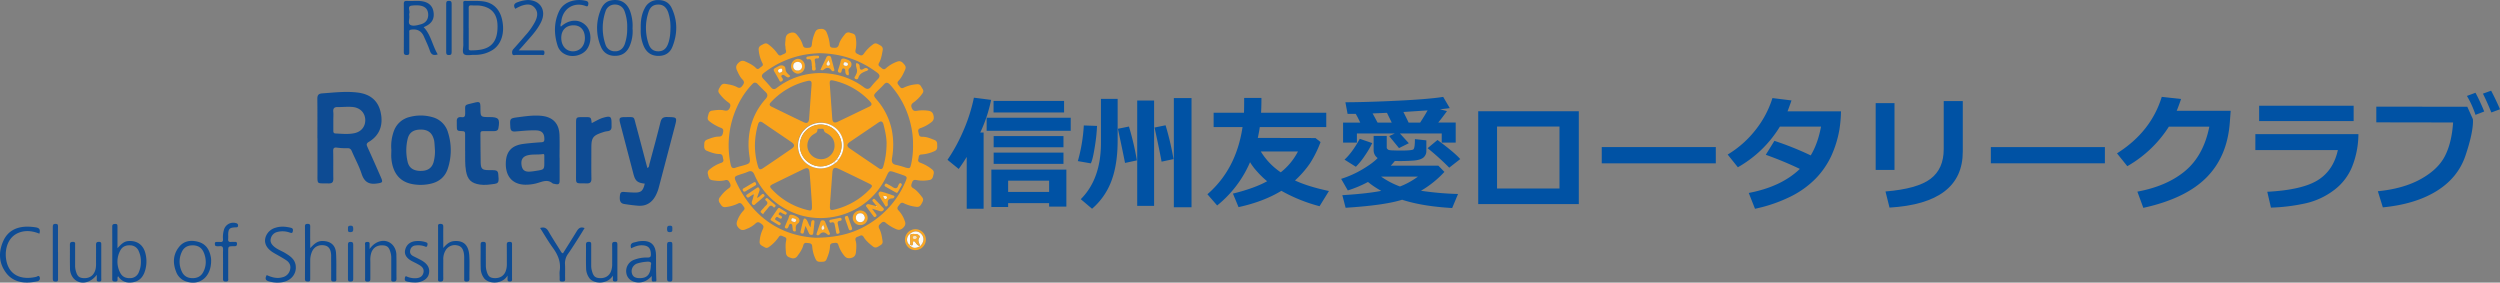 <svg id="レイヤー_1" data-name="レイヤー 1" xmlns="http://www.w3.org/2000/svg" xmlns:xlink="http://www.w3.org/1999/xlink" viewBox="0 0 2005.52 226.73"><rect x="0" y="0" width="2005.52" height="226.73" fill="#808080" stroke="none"/><defs><style>.cls-1{fill:none;}.cls-2{fill:#0052a4;}.cls-3{clip-path:url(#clip-path);}.cls-4{clip-path:url(#clip-path-3);}.cls-5{fill:#f9a31c;}.cls-6{fill:#0d4b93;}.cls-7{fill:#0d4b94;}.cls-8{fill:#0e4b94;}.cls-9{fill:#0e4c94;}.cls-10{fill:#0f4c94;}.cls-11{fill:#0f4d95;}.cls-12{fill:#124e96;}.cls-13{fill:#124f96;}.cls-14{fill:#f9a623;}.cls-15{fill:#165298;}.cls-16{fill:#fefcf9;}.cls-17{fill:#fef8ef;}.cls-18{fill:#fefaf4;}.cls-19{fill:#fefbf5;}.cls-20{fill:#f9a521;}.cls-21{fill:#f9a520;}.cls-22{fill:#f9a828;}.cls-23{fill:#f9a724;}.cls-24{fill:#f9a726;}.cls-25{fill:#f9a725;}.cls-26{fill:#fbca7e;}.cls-27{fill:#f9a622;}.cls-28{fill:#f9a624;}.cls-29{fill:#f9a41c;}.cls-30{fill:#f9aa2d;}.cls-31{fill:#fcd18f;}.cls-32{fill:#fdefd8;}.cls-33{fill:#fefcf8;}.cls-34{fill:#fdecd2;}.cls-35{fill:#fdefd9;}.cls-36{fill:#fef8f0;}.cls-37{fill:#fef8ee;}.cls-38{fill:#fce2b8;}</style><clipPath id="clip-path" transform="translate(-1.06 -24.69)"><rect class="cls-1" x="-2520" y="-1485.31" width="5785.46" height="3254.32"/></clipPath><clipPath id="clip-path-3" transform="translate(-1.06 -24.69)"><rect class="cls-1" x="1.06" y="24.69" width="751.85" height="226.73"/></clipPath></defs><path class="cls-2" d="M790.12,192.12H776.57V150.56c-1.69,2.84-3.84,6.06-6.42,9.67l-9-7.32A134.66,134.66,0,0,0,773,131.57a134.88,134.88,0,0,0,9.34-28.52l13.79,1.76A114.07,114.07,0,0,1,787.43,131h2.69v61.09ZM860,129.62H792.56v-10.5H860Zm-17.33,58H809.79v3.13H796.34v-30h60.17v29.69H842.66Zm12-72.7H798.09v-9.28h56.57Zm-.49,27.93h-56v-9h56Zm0,13.28h-56v-9h56Zm-44.38,22.51h32.87v-9H809.79Z" transform="translate(-1.06 -24.69)"/><path class="cls-2" d="M881.11,125.71a138.38,138.38,0,0,1-1.82,16.89q-1.62,10.26-3.16,13.14l-10.41-1.81a131.5,131.5,0,0,0,4.78-28.61Zm16.53,11.82q0,18.75-4.88,32a54.55,54.55,0,0,1-15.64,22.61l-9.06-7.67q16.19-16.11,16.19-45.22V104h13.39Zm15.44,15.82-9.51,2.05q-2-10.26-5.73-27.4l8.87-1.8A224,224,0,0,1,913.08,153.35Zm13.8,36.47H913.33V105.35h13.55Zm15.59-37.5-9.57,2.05Q931,144.13,927.23,127l8.86-1.81A226.87,226.87,0,0,1,942.47,152.32Zm14.44,38.62H942.72V103.35h14.19Z" transform="translate(-1.06 -24.69)"/><path class="cls-2" d="M1013,103.25q0,6.3-.3,11.86H1065v11.53h-53.34q-.54,4-1.59,8.69l46.27.1,4.08,3.22a88.51,88.51,0,0,1-8.36,16.89,78,78,0,0,1-12.16,13.92q10.56,4.93,27.25,8.45l-7.52,12.2A128,128,0,0,1,1029,177.76q-14.29,8.69-34.37,13.09L990.13,180q17.28-4.26,27.44-9.92a66.73,66.73,0,0,1-8-7.74,46,46,0,0,1-5.71-7.54,90.3,90.3,0,0,1-26.39,34.72l-7.82-9q23.12-20,28.19-53.9H974.64V115.11H999q.15-3.66.14-11.86Zm15.49,59.67a50.78,50.78,0,0,0,13.79-16.7h-29.78A54.12,54.12,0,0,0,1028.48,162.92Z" transform="translate(-1.06 -24.69)"/><path class="cls-2" d="M1120,153.82a48.68,48.68,0,0,1-3.24,3.76h38.15l4.88,5a81,81,0,0,1-18.82,15.14,247.34,247.34,0,0,0,29.73,2.59L1166,191.57q-24-1.38-40.15-6.65-14.14,4.46-45.32,6.45l-2.64-10.11q19.88-1.22,31.23-3.46a70.41,70.41,0,0,1-10.66-7.13,92.46,92.46,0,0,1-16.18,6.78l-5.33-9.27a82,82,0,0,0,17.15-7.69q8.19-4.86,12.13-9A7.69,7.69,0,0,1,1103,145V133.75h10.51v9.33a1.63,1.63,0,0,0,.5,1.12,3.39,3.39,0,0,0,1,.76,14.69,14.69,0,0,0,3.41.37q3,.13,6.3.14,8.86,0,10.13-.93c.85-.61,1.27-3.37,1.27-8.25l9.17,1v8.3a6.73,6.73,0,0,1-2.39,5.52q-2.4,1.95-7.72,2.37t-11.56.41C1122.47,153.87,1121.26,153.85,1120,153.82Zm-27.74-30.76c-1.23-2.64-2.43-5-3.59-7-1.46,0-2.74,0-3.84,0s-2,0-2.73,0l-1.75-9.33q18.53-.09,43.08-1.32t35.36-3l5.28,9c-1.62.26-4.25.57-7.87.93l5.63,1.46q-3.58,5-7,9.18h14v16.11h-11.21v-7.32H1124.1l7.12,7.81-7.87,3.91-7.87-9.62,4.49-2.1h-30.39v7.32h-11.1V123.06Zm9.61,16.41a72.53,72.53,0,0,1-6,10.2,56.33,56.33,0,0,1-7.12,8.79l-9.11-5.71q6.17-5.62,12.25-16.7Zm.3-23.78q1.44,2.58,4,7.37h11.36l-3.84-7.86Zm22,58.59a60.59,60.59,0,0,0,14.35-7.91H1109A65.31,65.31,0,0,0,1124.1,174.28Zm7-51.22h9.12q3.22-4.89,6-9.81l-19.42,1.27Q1129.47,119.59,1131.07,123.06Zm41.34,29.2-8.86,6.93a209.7,209.7,0,0,0-17.34-15.62l7.92-6.59Q1168.13,147.23,1172.41,152.26Z" transform="translate(-1.06 -24.69)"/><path class="cls-2" d="M1267.59,188.41H1186.9V113.94h80.69Zm-15.49-12.5V126.2H1202v49.71Z" transform="translate(-1.06 -24.69)"/><path class="cls-2" d="M1377.5,155.69H1286v-13h91.49Z" transform="translate(-1.06 -24.69)"/><path class="cls-2" d="M1477.91,114a102,102,0,0,1-1.3,14.89,86.43,86.43,0,0,1-6.62,21.19,66,66,0,0,1-12.53,18,74.39,74.39,0,0,1-20.24,14.43,120.34,120.34,0,0,1-28.29,9.66l-5-12.69q26.15-5,41-19.29a284.43,284.43,0,0,0-27.35-11.33l6.93-11.18a249.33,249.33,0,0,1,29.13,11.67q5.68-9.33,8.27-23.09H1428.9a93,93,0,0,1-33.72,32.61l-8.17-10.2a81.81,81.81,0,0,0,22.69-20.17,78.75,78.75,0,0,0,13.23-25.14l15.28,1.9q-2.09,6.06-3.18,8.74Z" transform="translate(-1.06 -24.69)"/><path class="cls-2" d="M1520.84,161h-15.09V107.4h15.09Zm54.78-14.69q0,41.4-58.77,44.92l-3.24-12.94q25.5-2.1,36.11-10.11t10.61-23.78V105.74h15.29v40.58Z" transform="translate(-1.06 -24.69)"/><path class="cls-2" d="M1689.62,155.69h-91.49v-13h91.49Z" transform="translate(-1.06 -24.69)"/><path class="cls-2" d="M1790.53,113.6l-.7,9.33q-2,27.39-18.83,44.26t-50.55,24.24l-4.78-13q24-4.46,38.57-16.8t19.15-35.3h-32.47A95.36,95.36,0,0,1,1707.6,158l-8.27-10.3q27.24-17.14,35.91-45.31l15.49,1.71q-1.89,5.57-3.49,9.47Z" transform="translate(-1.06 -24.69)"/><path class="cls-2" d="M1893,132.3a71.82,71.82,0,0,1-4.71,25.25,44.33,44.33,0,0,1-14.86,19.65,59.22,59.22,0,0,1-23.39,10.72,148,148,0,0,1-27.21,3.32l-2.94-12.7q27.78-1.47,40.39-9.23t16.24-24.22h-66.19V132.3Zm-3.83-10.5h-75.81V109.5h75.81Z" transform="translate(-1.06 -24.69)"/><path class="cls-2" d="M1984.86,120.34c0,.49.05.94.05,1.37q0,9.86-6,27.71t-23.09,28.46q-17.13,10.62-43.23,13.16l-4-12.94q20.27-2,34.12-9.59t19.49-18.26q5.65-10.73,6.75-27.32l-61.6-.1v-12.6l73,.1Zm9.06-6.2-7,2.68a77.23,77.23,0,0,0-6.87-15.18l6.87-2.54A155.05,155.05,0,0,1,1993.92,114.14Zm12.65-1.81-6.92,2.59q-3.93-9.57-6.77-15.09l6.57-2.39Q2003.25,104.61,2006.57,112.33Z" transform="translate(-1.06 -24.69)"/><g class="cls-3"><g class="cls-3"><g class="cls-4"><g class="cls-4"><path class="cls-5" d="M631.21,62.2c-.61-1.77-.06-3.79,0-5.82.16-2.75,1-4.52,4.1-5.37s4.47.68,5.92,2.65A20.49,20.49,0,0,1,645,60.6c.71,2.86,2.52,2.51,4.64,2.43,2.33-.09,2.61-1.34,2.76-3.26a30.36,30.36,0,0,1,2.46-9c.93-2.31,2.45-2.86,4.75-2.89a4.33,4.33,0,0,1,4.67,3,32.72,32.72,0,0,1,2.34,8.65c.19,1.72,0,3.3,2.56,3.44,2.31.13,4.08.31,4.87-2.64.84-3.14,2.86-5.77,4.94-8.31a3.37,3.37,0,0,1,4.16-1c1.74.59,3.79.56,4.24,3.15a24.51,24.51,0,0,1,.06,10.37c-.75,2.9,1,3.06,2.66,4,2.05,1.15,3.1.55,4.31-1.31a30.87,30.87,0,0,1,6.86-6.83c2.22-1.78,3.72-.48,5.52.46s2.75,2.06,2.34,4.27c-.64,3.43-1.16,6.91-2.89,10-1.19,2.1.32,2.79,1.49,3.72s2.25,2.23,4,.62a27.63,27.63,0,0,1,8.94-5.29c2.23-.87,3.65-.15,5.07,1.39s2.42,2.73,1.41,5c-1.41,3.22-2.88,6.38-5.29,8.93-1.62,1.72-.48,2.77.45,4S724,96.07,726.09,95a28.68,28.68,0,0,1,10.76-2.73c2.33-.16,2.84,1.35,3.68,2.73s1.93,2.69.57,4.54a29.34,29.34,0,0,1-6.72,7c-1.84,1.29-2.92,2.3-1.85,4.86,1,2.38,2.31,2.48,4.42,2.12a29.75,29.75,0,0,1,7.89-.12c2.39.24,4.25.75,5,3.63s.12,4.54-2.16,6.09a29.62,29.62,0,0,1-7.57,4.12c-1.85.58-2.93,1.29-2.29,3.53.51,1.8.25,3.75,3.19,3.67,3.4-.1,6.53,1.32,9.68,2.55,2.47,1,2.15,2.8,2.21,4.7s-.12,3.41-2.3,4.29a29.7,29.7,0,0,1-10.07,2.61c-2.9.09-2.3,2.16-2.77,3.7-.53,1.79.34,2.55,2,3.11a32.4,32.4,0,0,1,9,5.17c1.93,1.46,1.43,3.09,1,4.81s-.81,3.35-3.23,3.73a27.5,27.5,0,0,1-10,.07c-2-.43-3.15-.11-3.85,2-.6,1.8-1.3,3.18,1,4.52,2.91,1.74,5,4.44,7.08,7.11,1.6,2,.53,3.54-.37,5.22s-1.92,2.9-4.19,2.57a29.94,29.94,0,0,1-10-2.81c-2.24-1.2-2.93.28-4,1.58s-2,2.48-.24,4.23a23.15,23.15,0,0,1,4.79,8c.82,2,.93,3.58-.84,5.46-2.13,2.26-4,2.5-6.58,1.16a34.62,34.62,0,0,1-7.09-4.25c-1.33-1.17-2.41-2.07-4.21-.41-1.51,1.4-2.82,2.27-1.55,4.67,1.58,3,2.05,6.33,2.56,9.68.43,2.75-1.41,3.27-2.92,4.27s-3,1.66-4.87.17c-2.75-2.19-5.48-4.42-7.28-7.42-1.49-2.48-2.91-1-4.51-.48s-2.64,1.22-2,3.34c.81,2.67.56,5.49.34,8.24-.2,2.56-.6,4.74-3.88,5.57-3.11.79-4.74-.42-6.28-2.67a24.91,24.91,0,0,1-4-7.61c-.59-2.25-2.13-1.86-3.68-1.7s-3,.39-3.09,2.62c-.06,3.66-1.32,7-2.73,10.38-1,2.42-2.95,2-4.83,2.09s-3.14-.33-4-2.23a28.48,28.48,0,0,1-2.68-10c-.14-2.46-1.55-2.63-3.28-2.81s-3.25-.56-3.89,1.85c-.83,3.17-2.74,5.84-4.66,8.47a4.09,4.09,0,0,1-5,1.67c-2.21-.63-4-1.37-4.22-4.1-.28-3.37-.59-6.77.17-10.05.49-2.12-.63-2.49-2-3s-2.75-1.67-4,.36a31.47,31.47,0,0,1-7.79,7.91c-1.82,1.39-3.09.54-4.52-.3s-3.17-1.46-3-3.92a26.91,26.91,0,0,1,2.55-10c1-2.09.5-3.09-1.23-4.38s-3-1.86-4.85,0a21.11,21.11,0,0,1-6.76,4.08c-2.23,1-4.07,1.76-6.39-.58s-2-4.28-.94-6.72a23.46,23.46,0,0,1,4.59-7.28c1.85-1.79.52-2.83-.43-4.2s-1.92-2.57-4-1.45a30,30,0,0,1-9.65,2.76c-2.85.46-3.69-1.41-4.88-3.28a3.64,3.64,0,0,1,.31-4.82A28.94,28.94,0,0,1,585.3,176c1.84-1.19,2.37-2.31,1.31-4.37-.9-1.75-1.5-3.07-4-2.33a21,21,0,0,1-7.9.27c-4.42-.41-4.77-.91-5.78-5.27a3.23,3.23,0,0,1,1.39-3.68,28.17,28.17,0,0,1,8.68-5.06c1.65-.55,2.84-1.09,2.23-3.24-.53-1.85-.12-4.09-3.19-4.09-3.41,0-6.58-1.26-9.74-2.46-2-.75-2.41-2.32-2.32-4,.11-1.9-.3-4.09,2.31-5.09,3-1.18,6.09-2.37,9.37-2.42,2.73,0,3.12-1.51,3.53-3.79s-.67-2.81-2.41-3.48a35.09,35.09,0,0,1-8.69-5.05c-2.13-1.66-1.2-3.39-.79-5.17s1-3.09,3.16-3.36c3.11-.4,6.21-.87,9.31-.19,2.2.49,3.69.39,4.77-2.15s0-3.37-1.72-4.59a32.51,32.51,0,0,1-6.57-6.63c-1.65-2-.71-3.44.27-5.17s2-3.11,4.44-2.7c3.21.55,6.45,1,9.33,2.59,2.09,1.12,3.14.52,4.4-1.21s1.85-3,0-4.88c-2-2-3.23-4.73-4.43-7.37-1.09-2.41-.74-4.15,1.22-6,1.73-1.66,3.24-2.14,5.39-1.15,3.07,1.42,6.16,2.83,8.56,5.25,1.57,1.59,2.51.55,3.6-.4s2.81-1.37,1.59-3.6a28.42,28.42,0,0,1-2.92-10.33c-.27-2.24.8-3.3,2.56-4.17s3.18-2,5.24-.36a31.88,31.88,0,0,1,7.09,7.11c1,1.52,1.9,2.31,3.73,1.25,1.65-.95,4.23-1,3.07-4.11a10.1,10.1,0,0,1-.22-2.4m39.94,93.15a4.13,4.13,0,0,0,2.19-2.18A18.06,18.06,0,0,0,672,128a18.39,18.39,0,0,0-26.09,25.89,18,18,0,0,0,25.22,1.51m-15.82,60c19.18-.11,32.91-4.29,45.29-12.65a73.16,73.16,0,0,0,26.94-32.59c1.41-3.33,1.19-3.84-2.1-5-2-.73-4.1-1.4-6.15-2.09-4.91-1.64-4.91-1.64-7.14,3.13-14.84,31.77-54.7,43.21-84.18,24.16a56.26,56.26,0,0,1-21.65-25.39c-1.22-2.82-2.66-3.66-5.51-2.38-2.07.92-4.3,1.51-6.46,2.24-4.33,1.47-4.6,1.87-2.58,6.17,13.48,28.63,36.4,42.93,63.54,44.42m78.19-74.94a65.94,65.94,0,0,0-1.67-15.15,70.91,70.91,0,0,0-16.48-32.38c-1.7-1.91-3.21-2.81-5.28-.43-1.66,1.9-3.56,3.58-5.33,5.37-3.14,3.17-3.19,3.41-.33,6.79a53.9,53.9,0,0,1,11.9,23.54,61.34,61.34,0,0,1,.36,23.23c-.46,2.82-.11,4.93,3.34,5.53a70.54,70.54,0,0,1,7.28,2.06c3.54,1,3.86.83,4.69-2.62a67.7,67.7,0,0,0,1.52-15.94M606.87,91c-1-.06-1.4.17-2.94,1.82A65.51,65.51,0,0,0,592,111.15a74,74,0,0,0-4.82,45.41c.52,2.59,1.54,3.57,4.2,2.57,2-.75,4.15-1.18,6.22-1.79,5.41-1.58,5.49-1.86,4.65-7.6a60.29,60.29,0,0,1,.55-21.47,52.22,52.22,0,0,1,12.33-24.07c1.87-2.1,2.12-3.8,0-5.8S611,94.31,609,92.27A3.24,3.24,0,0,0,606.87,91m51.24-23.65c-1.92.16-5.29.3-8.62.77A74.78,74.78,0,0,0,614,83.1c-1.9,1.44-2.43,2.83-.67,4.73,2.13,2.28,4.24,4.59,6.28,7,1.35,1.58,2.74,1.77,4.37.51.86-.66,1.73-1.3,2.63-1.9a57.28,57.28,0,0,1,39.73-9.68,56.51,56.51,0,0,1,27.8,11c2.26,1.69,4,1.74,5.77-.59a65.71,65.71,0,0,1,5.28-5.91c2-2,1.83-3.58-.44-5.28-13.42-10-28.45-15.36-46.68-15.62m54.22,72.84c.06-4.79-1.07-10.19-2.46-15.55-.6-2.36-1.69-3.32-4.07-1.68-7.63,5.24-15.34,10.38-23,15.63-2.48,1.71-2.56,3.43-.17,5.09,7.71,5.34,15.51,10.55,23.25,15.85,2.16,1.49,3.25.78,3.87-1.52a64.64,64.64,0,0,0,2.55-17.82m-105.6,1.23a59.44,59.44,0,0,0,2.36,16.34c.83,3,1.72,3.46,4.26,1.76q11.53-7.72,22.94-15.64c2.44-1.69,2.4-3.34-.11-5.07-7.62-5.27-15.33-10.38-22.95-15.64-2.33-1.62-3.42-.89-4.07,1.55a63.37,63.37,0,0,0-2.43,16.7m60.23,48c-.29,3.76.26,4.22,3.95,3.29a57.39,57.39,0,0,0,27.93-16.2c2.46-2.56,2.44-3.11-.7-4.66q-12.1-6-24.27-11.73c-3.35-1.59-4.67-.8-5,2.81q-1,13.24-2,26.49m-.11-97.56c.7,9.66,1.34,18.74,2,27.81.25,3.22,1.57,4,4.56,2.61,8.35-3.92,16.63-8,25-12,2.48-1.18,2.49-2.36.66-4.28a57.12,57.12,0,0,0-28.52-16.55c-3.32-.79-3.79-.43-3.71,2.37M652.33,187.2c-.53-7.24-1.05-15.51-1.79-23.76-.36-4-1.59-4.65-5.15-2.93q-12,5.78-24,11.7c-3.14,1.55-3.21,2.16-.79,4.68a56.89,56.89,0,0,0,26.27,15.77c5.75,1.59,5.79,1.6,5.44-5.46m-.24-94.72c.33-2.31-.54-3.46-3-2.89a57.76,57.76,0,0,0-29.72,17.27c-1.34,1.43-1.1,2.54.61,3.37,8.62,4.2,17.22,8.44,25.89,12.53,2.66,1.25,4,.3,4.28-2.7.7-9.19,1.31-18.39,2-27.58" transform="translate(-1.06 -24.69)"/><path class="cls-6" d="M255.68,135.47c0-10.45.08-20.9-.05-31.35,0-3,.75-4.31,4-4.53,9.58-.66,19.15-1.87,28.77-.59,10,1.32,16.1,6.72,18.07,15.93,2.2,10.25-1,18.49-9.5,23.56-2.23,1.33-1.93,2.36-1.12,4.16q5.48,12.12,10.8,24.32c1.8,4.1,1.23,4.28-3.23,4.92-6.73,1-10.25-1.51-12.33-7.94-2-6.13-5.18-11.86-7.73-17.82-.74-1.75-1.57-2.65-3.67-2.56a49.8,49.8,0,0,1-8.27-.44c-2.33-.29-3.12.33-3.07,2.8.16,7.32,0,14.65.11,22,.06,3-1,4-4,3.91-9.7-.26-8.69,1.33-8.72-8.6,0-9.25,0-18.5,0-27.75m12.72-14.41c0,2.88,0,5.76,0,8.64,0,1.34.46,2,1.82,2.05,5,.23,10.08.82,15.09-.24,5.66-1.2,9-5.51,8.69-11.09-.32-5.36-4.09-9.2-9.69-9.87-4.08-.48-8.17.08-12.24,0-3.13-.09-4,1.24-3.69,4.07.2,2.15,0,4.33,0,6.49" transform="translate(-1.06 -24.69)"/><path class="cls-6" d="M518.28,172c-5.8-.63-7.55-2.12-9-7.48q-5.34-20.35-10.66-40.72c-1.19-4.56-.69-5.18,4.17-5.16,7.86,0,6.48-.8,8.5,6.58,3.1,11.33,6,22.7,9.09,34.23,1.58-.63,1.35-2,1.62-3,3-11.23,6.1-22.46,8.89-33.75.79-3.19,2.24-4.21,5.47-4.13,7.94.2,8,.06,6,7.76q-6.35,24.19-12.71,48.38a31.52,31.52,0,0,1-2.67,7c-3,5.61-7.65,8.52-14.11,8-3.7-.29-7.4-.78-11.08-1.38-3.13-.5-4-2.7-3.33-7.4.43-2.89,2.52-2.28,4.41-2.16,2.16.14,4.32.29,6.48.37,5.88.23,7.59-1.13,8.94-7.19" transform="translate(-1.06 -24.69)"/><path class="cls-6" d="M450,151.22c0,6,0,12,0,18,0,3.23-.77,3.77-4,3a4.17,4.17,0,0,1-1.72-.48c-3.74-3.22-7.6-1.55-11.46-.39a34,34,0,0,1-10.66,1.51c-10-.29-15.6-6.72-15.34-17.37.22-9.27,4.68-14.17,14.25-15.38,4.77-.61,9.56-1,14.35-1.32,1.94-.11,2.34-.81,2.33-2.58,0-4.67-2-6.8-6.75-6.94-5.54-.17-11,.49-16.55.89-2.81.21-3.82-.73-4-3.55-.4-6.87-.54-7,6.22-7.89,6.06-.8,12.11-1.68,18.29-1.15,9.32.8,14.53,5.85,14.91,15.21.26,6.11.05,12.25.05,18.37Zm-12.29,3.14c0-1.56,0-3.11,0-4.67,0-.71-.05-1.58-1.11-1.4-4.24.71-8.64-.12-12.82,1.15-3.71,1.13-5.05,3.89-4.23,8.28.65,3.42,2.61,4.88,6.47,4.65,1.79-.11,3.57-.38,5.34-.66,6.37-1,6.36-1,6.36-7.35" transform="translate(-1.06 -24.69)"/><path class="cls-6" d="M315,144.87a35.11,35.11,0,0,1,2.21-15.52,17.59,17.59,0,0,1,12.25-10.75,34,34,0,0,1,18.5.08A17.63,17.63,0,0,1,360.47,131a47.06,47.06,0,0,1-.08,28.66c-2.05,6.54-6.63,10.67-13.38,12.31a35.87,35.87,0,0,1-15.36.37c-10-1.91-15.66-9-16.65-20.66-.19-2.26,0-4.55,0-6.82m35,.63c-.17-2.4-.29-4.8-.53-7.18a12.25,12.25,0,0,0-.69-2.79c-1.6-4.79-5-7-10.56-6.88s-8.93,2.42-10.12,7.43a39.52,39.52,0,0,0,0,18.57c1.14,4.73,4.58,7,10,7.15,5.72.12,9.16-2,10.68-6.68A33.12,33.12,0,0,0,350,145.5" transform="translate(-1.06 -24.69)"/><path class="cls-6" d="M374.17,145.84c0-5.05-.07-9.38,0-13.69.05-1.73-.46-2.22-2.21-2.27-4.4-.13-4.43-.27-4.46-4.54,0-1,.07-1.93,0-2.88-.25-2.77.9-4.17,3.74-3.79,2.4.33,3-.63,3-3,0-7.85-1.19-6.38,6.87-8.48,4.95-1.29,5.35-.9,5.36,4.23,0,7.18,0,7.18,7.32,7.18s8.4,1.44,7.12,8.8c-.35,2-1.66,2.46-3.35,2.47-3,0-6,.08-9,0-1.51,0-2.12.39-2.1,2,.1,7.8,0,15.61.2,23.4.15,5,1.4,5.88,6.5,5.89h.72c6.93,0,6.81,0,7.17,7,.14,2.62-.74,3.74-3.26,4.06-3.93.5-7.82,1.16-11.82.53-6.86-1.07-9.82-3.91-11.07-10.79-1-5.6-.57-11.25-.7-16.15" transform="translate(-1.06 -24.69)"/><path class="cls-7" d="M475.75,123.45c3.16-1.54,6.07-3.45,9.45-4.39,5.57-1.54,6.44-1,6.45,4.64,0,.72,0,1.45,0,2.16.17,2.46-.79,3.87-3.4,4.09a15.83,15.83,0,0,0-3.49.83c-8.1,2.64-9.31,4.31-9.31,12.65,0,8.17-.11,16.34.05,24.5.06,3-1.05,4-4,3.89-9.31-.23-8.31,1.12-8.33-8.24q0-20.18,0-40.35c0-4.24.32-4.54,4.45-4.58,1,0,1.92,0,2.88,0,4.65,0,4.65,0,5.24,4.8" transform="translate(-1.06 -24.69)"/><path class="cls-7" d="M372.73,47c0-6.37,0-12.73,0-19.1,0-1.1-.45-2.51,1.59-2.45,4.68.13,9.43-.28,14.05.3,8.34,1,13.66,6.4,15.49,14.75,2.29,10.36-.47,19.56-7.48,24.18a26.11,26.11,0,0,1-15.05,4c-2.74,0-6.3.86-8-.51s-.53-5.17-.58-7.88c-.1-4.45,0-8.9,0-13.34m4.34.12c0,5.28,0,10.56,0,15.83,0,1-.28,2.19,1.47,2.2,10.67.06,20.37-2,21.5-16,.83-10.25-2.13-18.07-13.64-19.84-2.35-.36-4.78-.08-7.17-.26-1.78-.13-2.23.57-2.2,2.25.09,5.28,0,10.56,0,15.83" transform="translate(-1.06 -24.69)"/><path class="cls-8" d="M451,46.07c6.74-6.12,15-6.37,20.34-.63,4.34,4.66,4.51,13.52.36,19-3.69,4.87-11.7,6.68-17.32,3.79a11.56,11.56,0,0,1-6-6.82c-2.91-9.19-3.06-18.38,1-27.31s14.54-10.58,21.85-8.7c2,.53,2,1.87,1.65,3.32-.4,1.68-1.55.92-2.55.59-9.67-3.23-18.06,2.95-19,12.68-.13,1.35-1.12,2.65-.33,4.08m.31,9.13c.08,6.42,4,10.77,9.56,10.66s9.49-4.55,9.4-10.85S466.58,44.79,460.8,45c-5.93.17-9.56,4.09-9.49,10.25" transform="translate(-1.06 -24.69)"/><path class="cls-7" d="M352.2,68.32c-3.69,1.21-5.3,0-6.35-3.09-1.31-3.83-3.08-7.52-4.73-11.23-2-4.57-5.56-6.3-10.42-5.49-1.78.3-1.29,1.43-1.3,2.38,0,5.17,0,10.33,0,15.5,0,1.48-.06,2.42-2,2.43S325,68.11,325,66.33c.06-12.86.08-25.71,0-38.56,0-2,.75-2.39,2.5-2.33,2.89.11,5.78,0,8.66,0,7.37,0,11.7,3,12.64,8.63,1,6.06-1.55,9.9-7.89,12.4,5.88,6.11,7,14.73,11.29,21.82M329.38,37.4c.46,2.12-1.36,5.86.76,7.21s5.79.34,8.7-.48c5.05-1.44,6.14-5.62,5.61-9.07-.73-4.79-4.87-6.86-13.11-5.87-4,.48-1.08,4.2-1.94,6.26a6.87,6.87,0,0,0,0,1.95" transform="translate(-1.06 -24.69)"/><path class="cls-9" d="M95.83,246.27c-1.35,1.47,1,4.51-2.61,4.3-1.48-.09-2.13-.41-2.12-2q.08-21.06,0-42.11c0-1.9.88-2.05,2.41-2.11,1.86-.08,1.8,1,1.79,2.26,0,5.5,0,11,0,17.18,2.66-2.78,4.83-5.33,8.43-5.69,6.79-.67,12,2.67,13.82,9.27a25.56,25.56,0,0,1,.07,13.8c-1.33,5-4.12,8.73-9.34,9.84-4.91,1-9.34,0-12.44-4.71m18.24-11.66a19,19,0,0,0-1.6-8.16,7.48,7.48,0,0,0-7.2-5c-3.59-.12-6.28,1.19-7.88,4.45a18.87,18.87,0,0,0-.12,17.17c1.64,3.46,4.36,4.83,8.08,4.73a7.45,7.45,0,0,0,7.15-5,19.67,19.67,0,0,0,1.57-8.18" transform="translate(-1.06 -24.69)"/><path class="cls-8" d="M508.52,47.7a30.1,30.1,0,0,1-2.25,13.73c-1.92,4.57-5.26,7.62-10.5,8-5.76.47-10.25-1.78-12.54-7a38,38,0,0,1-.6-29c2.48-6.71,6.57-9,12.88-8.7C501,25,505.12,28.7,507,35a35.21,35.21,0,0,1,1.48,12.68m-4.28-.46a35.82,35.82,0,0,0-2.05-13.35,7.9,7.9,0,0,0-7.6-5.52A7.69,7.69,0,0,0,486.75,34a40.94,40.94,0,0,0,0,26.31,7.69,7.69,0,0,0,7.58,5.53c3.62.12,6.46-1.89,7.87-5.63a37.2,37.2,0,0,0,2-13" transform="translate(-1.06 -24.69)"/><path class="cls-8" d="M515.08,47.84c-.16-6,.45-11.53,3.24-16.64a11.5,11.5,0,0,1,10.76-6.47c4.9,0,8.7,1.95,10.79,6.36,4.89,10.29,4.74,20.85.56,31.24-2.13,5.29-6.68,7.59-12.46,7.15-5.4-.42-8.75-3.53-10.7-8.29a30.63,30.63,0,0,1-2.19-13.35m23.83-2.6A35.19,35.19,0,0,0,537,34.35c-1.59-4.09-4.16-6.05-8-6s-6.34,1.94-7.64,5.89a39.82,39.82,0,0,0,0,25.61c1.37,4.16,4.11,6.07,7.9,6s6.21-2,7.68-5.88c1.58-4.18,2-8.55,2-14.74" transform="translate(-1.06 -24.69)"/><path class="cls-10" d="M249.9,223.77c3-3.16,5.5-5.75,9.65-5.75,6.51,0,10.65,3.15,11.07,9.63.45,7,.15,14.15.26,21.23,0,1.61-.83,1.63-2,1.67-1.44,0-2.21-.28-2.18-2,.08-4.92,0-9.84,0-14.76,0-1.44,0-2.88,0-4.32q-.23-7-5.27-7.91c-4.56-.83-8.3,1-10.07,5a17.9,17.9,0,0,0-1.44,7.31c0,4.8,0,9.6,0,14.4,0,1.29,0,2.33-1.82,2.26-1.54-.06-2.41-.24-2.4-2.13q.11-21.06,0-42.12c0-1.65.69-2,2.15-2s2.09.44,2.07,2c-.09,5.59,0,11.18,0,17.43" transform="translate(-1.06 -24.69)"/><path class="cls-9" d="M356.66,223.61c2.67-3.13,5.11-5.19,8.52-5.5,7-.63,11.82,2.37,12.36,11.8.36,6.11,0,12.25.11,18.38,0,1.74-.54,2.24-2.26,2.29-2.09.08-2-1.1-1.95-2.49q0-8.29,0-16.58a21.35,21.35,0,0,0-.25-3.55c-.56-3.2-1.76-5.72-5.24-6.4a8.56,8.56,0,0,0-9.53,4.15,13.28,13.28,0,0,0-1.75,7.19c0,5-.06,10.1,0,15.14,0,1.8-.38,2.54-2.37,2.55-2.21,0-1.82-1.35-1.82-2.61V206.89c0-1.28-.36-2.61,1.84-2.6,2,0,2.38.8,2.35,2.57-.09,5.28,0,10.57,0,16.75" transform="translate(-1.06 -24.69)"/><path class="cls-9" d="M170.43,233.9c0,12.95-9.1,20.15-19.88,16.63a12.6,12.6,0,0,1-8.12-7.62c-2.81-7-2.63-13.92,2.16-20,4-5.13,9.75-5.86,15.71-4.16,6.3,1.8,9,6.69,10,12.77a15.53,15.53,0,0,1,.13,2.39m-4.32,1.21a19.22,19.22,0,0,0-1.7-8.11c-1.68-3.78-4.68-5.51-8.79-5.51s-7.13,1.68-8.81,5.5a18.23,18.23,0,0,0,.08,15.48c1.66,3.66,4.58,5.3,8.54,5.35s7.17-1.58,8.9-5.35a16.67,16.67,0,0,0,1.78-7.36" transform="translate(-1.06 -24.69)"/><path class="cls-8" d="M414.4,31.75c-2-3.18-.42-4.6,2.43-5.48a25.14,25.14,0,0,1,7.72-1.56c10,.13,15,8.32,10.68,17.44C432,49,426.73,54.29,421.89,59.91c-1.38,1.6-2.82,3.15-4.7,5.23H435c1.37,0,2.93-.48,2.82,2s-1.68,1.6-2.8,1.6q-9.93.09-19.87,0c-1.06,0-2.62.79-3.11-.83a4,4,0,0,1,1-4c3.22-3.54,6.34-7.18,9.48-10.8A52,52,0,0,0,430.35,42c1.83-3.75,2.68-7.54-.34-11.07s-6.85-2.85-10.61-1.61a41.55,41.55,0,0,0-5,2.44" transform="translate(-1.06 -24.69)"/><path class="cls-9" d="M523.92,246.1c-3.4,3.76-6.93,5.41-11.3,5.16-4.59-.27-8.15-2.95-9-6.91a9.67,9.67,0,0,1,5.48-11,27.76,27.76,0,0,1,11.55-2.06c2.13,0,2.6-.77,2.55-2.72-.11-4.88-2.17-6.95-7-7.1-3.22-.1-6,1.06-8.82,2.41-1-2.8,0-4.27,2.71-4.79,1.29-.24,2.54-.71,3.83-.87,9.07-1.17,13.37,2.63,13.41,11.73,0,6.35,0,12.72.28,19.07.06,1.28-.23,1.53-1.16,1.47s-2.34.64-2.54-1.1c-.09-.82,0-1.66,0-3.28m-.73-8.68c.84-2.4-.63-3-3.23-2.79a33.32,33.32,0,0,0-7.69,1.41,6.59,6.59,0,0,0-4.41,7.31c.56,3.07,2.49,4.43,6.33,4.46,6,.06,8.88-3.05,9-10.39" transform="translate(-1.06 -24.69)"/><path class="cls-9" d="M215,245.34c4,1.81,8.13,3.08,12.7,1.76a8,8,0,0,0,6.12-6.33c.75-3.3-.72-5.69-3.22-7.36-3.27-2.19-6.81-4-10.18-6-6.18-3.73-8.21-8.75-5.69-14a11.64,11.64,0,0,1,7.27-6c4.1-1.34,8.25-1,12.41,0,1.91.47,1.76,1.68,1.51,3-.31,1.64-1.39,1.17-2.47.82a16.79,16.79,0,0,0-9.85-.47,7,7,0,0,0-5.3,5.27c-.69,2.65.53,4.61,2.42,6.3,2.72,2.45,6.22,3.58,9.28,5.46,3.71,2.27,7.37,4.68,8.2,9.44,1.2,6.94-3.56,12.92-11.24,13.94a24.21,24.21,0,0,1-8.6-.37c-3-.69-5.59-1.37-3.36-5.39" transform="translate(-1.06 -24.69)"/><path class="cls-9" d="M32.69,212.15c-5.81-2.34-11.68-3-17.43-.4C7.52,215.3,4.87,224.17,5.9,232.13,7.61,245.22,17.67,249.6,30,246.8c1-.23,2.28-1.61,2.9.25A2.37,2.37,0,0,1,31,250.32c-7.83,1.85-18.59,2-25.1-6.8C0,235.62-.23,226.77,3.7,218c3.55-7.9,10.31-11.33,18.81-11.49a44.16,44.16,0,0,1,7.15.55c3.31.48,3.83,2.15,3,5.06" transform="translate(-1.06 -24.69)"/><path class="cls-9" d="M408.13,245.88c-4.27,7.13-15.18,6.69-18.73,2a13.62,13.62,0,0,1-2.71-8c-.19-6.24,0-12.5-.08-18.74,0-1.55.2-2.42,2.11-2.44s2.12.8,2.1,2.37c-.07,5.52,0,11,0,16.58a15.27,15.27,0,0,0,.45,3.9c1.18,4.56,2.5,6,6.19,6.23,4.41.29,7.76-1.66,9.2-5.37a16.14,16.14,0,0,0,1-6c0-5.17,0-10.34-.05-15.5,0-1.85.74-2.15,2.35-2.2,1.81,0,1.87.88,1.86,2.22,0,9,0,18,0,27,0,1.28.37,2.61-1.83,2.6s-1.73-1.44-1.77-2.66c0-.68,0-1.37,0-2.05" transform="translate(-1.06 -24.69)"/><path class="cls-9" d="M492.66,245.88c-4.54,7.29-15.28,6.54-18.7,2.05a13.66,13.66,0,0,1-2.73-8c-.2-6.24,0-12.5-.08-18.74,0-1.51.13-2.39,2.06-2.49,2.35-.12,2.13,1.22,2.12,2.7q0,8.1,0,16.22a14.79,14.79,0,0,0,.45,3.9c1.19,4.59,2.48,6,6.16,6.27,4.4.31,7.78-1.65,9.22-5.34a15.86,15.86,0,0,0,1-6c0-5.17.05-10.34-.05-15.51,0-1.79.66-2.19,2.32-2.23s1.9.8,1.9,2.19c0,9,0,18,0,27,0,1.24.44,2.62-1.79,2.63s-1.79-1.36-1.81-2.62c0-.7,0-1.39,0-2.09" transform="translate(-1.06 -24.69)"/><path class="cls-9" d="M78.67,245.2c-5.53,7.18-13.83,8.14-18.65,2.72a12.49,12.49,0,0,1-2.81-8.31c-.15-6.13,0-12.26-.08-18.39,0-1.85.48-2.49,2.42-2.5,2.24,0,1.76,1.43,1.77,2.66,0,5.41,0,10.81,0,16.22a15.37,15.37,0,0,0,.43,3.91c1.19,4.58,2.5,6,6.15,6.29,4.58.33,7.82-1.7,9.35-5.65,1.13-2.92.81-5.91.85-8.9,0-4,.06-7.93,0-11.9,0-1.67.16-2.64,2.28-2.64s1.92,1.18,1.92,2.54c0,8.89,0,17.78,0,26.68,0,1.21.49,2.64-1.76,2.66s-1.84-1.3-1.84-2.59v-2.8" transform="translate(-1.06 -24.69)"/><path class="cls-9" d="M297.59,224.41c5.22-7.42,13.71-8.57,18.64-3a12.44,12.44,0,0,1,2.81,8.3c.15,6.12,0,12.25.09,18.37,0,1.82-.44,2.52-2.4,2.53-2.22,0-1.79-1.39-1.8-2.63,0-5.41,0-10.81,0-16.22a15.23,15.23,0,0,0-.42-3.9c-1.18-4.6-2.49-6.06-6.11-6.33-4.57-.35-7.87,1.68-9.38,5.61a18.72,18.72,0,0,0-.87,7.08c0,4.57,0,9.13,0,13.69,0,1.6,0,2.69-2.21,2.71-2.44,0-2-1.47-2-2.83q0-13.15,0-26.31c0-1.15-.62-2.66,1.68-2.73,2.5-.08,1.85,1.55,1.91,2.86,0,.71,0,1.43,0,2.82" transform="translate(-1.06 -24.69)"/><path class="cls-8" d="M434.36,207.59c3.54-1.09,5.3.24,6.81,2.85,3,5.29,6.39,10.4,9.59,15.59.43.71.69,1.56,1.93,1.84,3.61-5.76,7.33-11.58,10.91-17.48,1.42-2.34,2.94-4.08,6.43-2.74-1.83,3-3.63,5.94-5.51,8.87-2.52,3.93-5,7.9-7.69,11.69a13,13,0,0,0-2.51,8.69c.22,3.84-.05,7.69.1,11.53.07,1.9-.74,2.14-2.34,2.14s-2.16-.41-2.07-2c.11-2.27-.25-4.6.08-6.83,1-7-1.52-12.73-5.52-18.26-3.63-5-6.74-10.42-10.21-15.86" transform="translate(-1.06 -24.69)"/><path class="cls-11" d="M180,236.39c0-3.73-.12-7.46,0-11.18.11-2.29-.52-3.37-3-3a7.84,7.84,0,0,1-2.51-.09c-1.1-.2-1-1.14-1.06-2a1.11,1.11,0,0,1,1.27-1.32,19.91,19.91,0,0,1,2.89,0c2,.28,2.53-.69,2.34-2.47a20.69,20.69,0,0,1,.63-6.74,7.78,7.78,0,0,1,9.94-5.88,1.81,1.81,0,0,1,1.54,2c-.06,1.37-.82,1.34-1.93,1.37-5,.13-5.94,1.2-6,6.21a27.65,27.65,0,0,1,0,2.88c-.27,2,.51,2.88,2.57,2.58a7.74,7.74,0,0,1,1.8,0c1.19.1,2.83-.55,2.7,1.73-.12,2.11-1.65,1.65-2.9,1.7-4.15.13-4.15.13-4.15,4.23,0,7.1,0,14.19,0,21.28,0,1.33.55,2.85-1.93,2.87s-2.24-1.46-2.23-3c0-3.73,0-7.45,0-11.18" transform="translate(-1.06 -24.69)"/><path class="cls-10" d="M333.42,251.25a24.45,24.45,0,0,1-6-.76c-1.83-.45-1.78-1.65-1.53-3,.36-1.94,1.51-.91,2.41-.58a16.29,16.29,0,0,0,7,.91c2.74-.27,4.78-1.53,5.45-4.35s-.78-4.64-3-6c-2-1.24-4.22-2.22-6.32-3.35-4.26-2.29-6.12-5.33-5.39-8.74.93-4.39,4.14-7,8.95-7.3a19.55,19.55,0,0,1,7.78.95c1.15.41,1.5.88,1.16,2.35-.43,1.88-1.35,1.28-2.25.92a15.55,15.55,0,0,0-7.09-.72,4.64,4.64,0,0,0-4.47,4c-.46,2.18.61,3.68,2.54,4.64,2.14,1.07,4.3,2.09,6.39,3.26,5.29,2.94,7.23,6.69,5.95,11.31-1,3.78-5.35,6.43-10.55,6.49h-1.09" transform="translate(-1.06 -24.69)"/><path class="cls-12" d="M47.61,227.2q0,10.43,0,20.86c0,1.34.23,2.54-1.9,2.54s-2.31-.89-2.31-2.6q.08-20.5,0-41c0-1.56,0-2.7,2.18-2.72,2.39,0,2,1.38,2,2.78V227.2" transform="translate(-1.06 -24.69)"/><path class="cls-6" d="M359,46.75c0-6.24,0-12.48,0-18.71,0-1.56,0-2.66,2.18-2.66s2.18,1.13,2.18,2.67q0,19.06,0,38.14c0,1.56,0,2.65-2.19,2.65S359,67.72,359,66.18c0-6.48,0-13,0-19.43" transform="translate(-1.06 -24.69)"/><path class="cls-13" d="M536.18,234.29c0-4.31.05-8.62,0-12.93,0-1.64.11-2.66,2.25-2.65s2,1.06,2,2.48q0,13.47,0,26.93c0,1.42.07,2.47-2,2.48s-2.26-1-2.24-2.66c.06-4.55,0-9.1,0-13.65" transform="translate(-1.06 -24.69)"/><path class="cls-13" d="M284.42,234.84c0,4.43,0,8.86,0,13.29,0,1.5-.13,2.45-2.07,2.46s-2.17-.65-2.16-2.29q.09-13.65,0-27.3c0-1.66.36-2.3,2.17-2.28s2.07,1,2.06,2.47c-.06,4.55,0,9.1,0,13.65" transform="translate(-1.06 -24.69)"/><path class="cls-14" d="M735.36,225.34a8.39,8.39,0,1,1,8.44-8.49,8.5,8.5,0,0,1-8.44,8.49m-5-4.38c3,3,4.78,3.27,8.69,1.24,3.46-3.19,3.82-7,.93-9.95s-6.57-2.52-9.71.73c-2.07,2.68-2.14,5.34.09,8" transform="translate(-1.06 -24.69)"/><path class="cls-15" d="M280.24,208.09c-.25-1.62.2-2.33,2-2.37,2.19,0,2.12,1.14,2.19,2.69.07,1.77-.39,2.48-2.35,2.52-2.52,0-1.73-1.62-1.88-2.84" transform="translate(-1.06 -24.69)"/><path class="cls-15" d="M540.38,208.84c.21,1.28-.16,2.06-2,2.09-2.16,0-2.16-1.08-2.21-2.66,0-1.74.33-2.52,2.33-2.55,2.46,0,1.83,1.54,1.92,3.12" transform="translate(-1.06 -24.69)"/><path class="cls-16" d="M671.15,155.35a18,18,0,0,1-25.22-1.51A18.4,18.4,0,0,1,672,127.94a18.08,18.08,0,0,1,1.32,25.23l-.87-1c.61-1,1.27-2,1.82-3.09a16.71,16.71,0,0,0-4.92-21.22,16.76,16.76,0,0,0-23.92,22.74c4.12,6.28,14.09,11.28,24.72,3.87l1,.86" transform="translate(-1.06 -24.69)"/><path class="cls-17" d="M672.47,152.19l.87,1a4.1,4.1,0,0,1-2.19,2.18l-1-.86,2.3-2.3" transform="translate(-1.06 -24.69)"/><path class="cls-18" d="M730.26,213c3.14-3.25,7-3.53,9.71-.73s2.53,6.76-.93,10c0-.17,0-.34,0-.51-.53-2.15-2.37-4-.41-6.61.75-1-.76-2.45-2.22-2.57-1.73-.14-3.57-.62-5.2.53l-1-.07" transform="translate(-1.06 -24.69)"/><path class="cls-19" d="M739.05,221.7c0,.17,0,.34,0,.5-3.9,2-5.71,1.77-8.7-1.24l.88,0c1.94,1.35,2.12.12,2.19-1.45.1-2,1.11-1.6,1.93-.51,1,1.32,1.63,2.95,3.71,2.74" transform="translate(-1.06 -24.69)"/><path class="cls-16" d="M731.22,220.92l-.87,0c-2.24-2.64-2.16-5.3-.09-8l1,.07v7.87" transform="translate(-1.06 -24.69)"/><path class="cls-20" d="M647.21,205.94c-.56,2.2-1,3.54-1.23,4.9-.21,1-.67,1.52-1.73,1.16-.76-.26-1.19-.7-1-1.61.75-3,1.33-6.09,2.23-9.07.69-2.31,2-1.2,2.79-.07,1.16,1.63,1.4,3.78,3.05,5.72.21-1.55.34-2.77.53-4,.14-.86.38-1.67,1.53-1.6,1.36.08,1.05,1.08,1,1.85-.26,2.75-.56,5.49-.87,8.23-.1.85-.27,1.7-1.45,1.66a2,2,0,0,1-2-1.13c-.78-1.8-1.65-3.56-2.83-6.06" transform="translate(-1.06 -24.69)"/><path class="cls-21" d="M605.39,180.58c-1.1.72-2.22,1.42-3.3,2.18-.82.58-1.47.65-2.09-.3s-.25-1.33.43-1.79c2.58-1.75,5.16-3.51,7.75-5.25.48-.33,1-.74,1.56-.1a2.29,2.29,0,0,1,.58,2.32c-.62,1.79-1.22,3.58-2,5.71,1.7-.36,2.39-1.55,3.37-2.29.77-.58,1.35-1.42,2.34-.24s-.2,1.68-.8,2.22c-1.87,1.7-3.79,3.33-5.74,4.94-.67.55-1.26,1.71-2.4,1s-1.13-1.89-.65-3.18c.61-1.68,1-3.44,1.44-5.17l.49-.43c-.58-.43-.84-.1-1,.42" transform="translate(-1.06 -24.69)"/><path class="cls-21" d="M703.63,189.21c-.68-.82-1.33-1.67-2-2.47s-1.13-1.23-.29-2.12,1.44-.26,2,.36c1.91,2,3.85,4,5.71,6,.52.56,1.47,1.17.82,2.12a2.29,2.29,0,0,1-2.82,1c-1.91-.64-3.85-1.2-6.44-2,1.32,1.82,2.19,3.07,3.13,4.28.63.79.71,1.42-.15,2.11-1,.81-1.48.09-2-.6-1.72-2.3-3.45-4.6-5.16-6.91-.41-.56-1-1.15-.3-1.88a2,2,0,0,1,2-.59c1.62.41,3.24.85,4.86,1.27l.68.23c.27.37.53.78,1,.31l-.52-.36c.12-.45-.17-.59-.53-.69" transform="translate(-1.06 -24.69)"/><path class="cls-21" d="M635.22,204.28c-1.25.23-1.27,1.48-1.69,2.4s-1,1.72-2.18,1.12-.62-1.38-.28-2.17c.72-1.65,1.34-3.34,2.15-4.94.69-1.36.76-3.83,2.19-3.84A10.59,10.59,0,0,1,641,199a3,3,0,0,1,.11,5c-1.89,1.38-1.73,2.87-1.69,4.66,0,.61.42,1.59-.69,1.68a1.45,1.45,0,0,1-1.72-1.41c-.1-1.07-.26-2.14-.37-3.21a1.43,1.43,0,0,0-1.44-1.43m4.56-2.72c-.09-1.39-1.34-1.43-2.29-1.77-1.18-.42-1.55.45-1.63,1.29-.12,1.36,1.2,1.29,2,1.63,1,.4,1.57-.18,1.93-1.15" transform="translate(-1.06 -24.69)"/><path class="cls-20" d="M697.13,199.46a5.78,5.78,0,0,1-6,5.79,5.85,5.85,0,0,1-6-5.89,6,6,0,0,1,6.06-5.82,5.86,5.86,0,0,1,5.9,5.92m-2.28-.05c-.4-2.09-1.45-3.69-3.7-3.61a3.3,3.3,0,0,0-3.48,3.68,3.24,3.24,0,0,0,3.39,3.38c2.28.1,3.39-1.35,3.79-3.45" transform="translate(-1.06 -24.69)"/><path class="cls-14" d="M626.11,191.36c2,1.24,3.89,2.42,5.79,3.68.47.31.31.87.09,1.29a.86.86,0,0,1-1.17.49,12,12,0,0,0-1.64-.74c-1-.27-2.11-2-3.11-.52-1.16,1.68,1,1.68,1.72,2.4.47.47.82.91.44,1.52a1,1,0,0,1-1.53.42,10.77,10.77,0,0,1-1.24-.71c-1-.79-1.7-.49-2.33.51-.73,1.16.21,1.45.89,1.88.91.57,1.86,1.09,2.77,1.67a1,1,0,0,1,.36,1.49,1,1,0,0,1-1.47.45c-1.95-1.16-3.89-2.35-5.83-3.54a.93.93,0,0,1-.34-1.49c1.88-2.77,3.76-5.55,5.68-8.3.17-.25.59-.33.92-.5" transform="translate(-1.06 -24.69)"/><path class="cls-14" d="M657.21,213.48c-1.4-.13-1.23-.9-.93-1.79,1-2.94,1.94-5.88,2.9-8.82.28-.85.69-1.44,1.75-1.42a1.9,1.9,0,0,1,2,1.15q1.88,4.44,3.73,8.89c.16.4.4.93,0,1.28a1.32,1.32,0,0,1-1.66.12c-2.4-2.29-4.63-2.45-6.83.26-.19.23-.65.24-.9.33m4.37-8.45c-1.24,1.42-1.94,2.49-1.28,3.79.26.52,1.23.26,1.59-.08,1.32-1.26-.36-2.12-.31-3.71" transform="translate(-1.06 -24.69)"/><path class="cls-21" d="M718.57,182.58c-.35.63-.64,1.29-1.54,1.28-3.19,0-4.2,1.77-3.76,4.64a1.6,1.6,0,0,1-.92,1.74c-1,.55-1.17-.46-1.49-1-1.58-2.54-3.2-5-4.62-7.67-1-1.92,0-3.6,2-3.08,3.23.83,6.38,2,9.54,3.08.4.13.95.33.75,1m-9.48-1c1.2.7.73,3,2.59,2.8a1.67,1.67,0,0,0,1-1.33c-.45-1.86-2.47-.56-3.57-1.47" transform="translate(-1.06 -24.69)"/><path class="cls-22" d="M673,212.27c-1,.06-1.09-.69-1.22-1.4-.28-1.53-.51-3.06-.85-4.57-.39-1.71-.22-4.1-3.28-3-.67.25-1.1-.36-1.25-1a1,1,0,0,1,.91-1.3c2.45-.54,4.9-1,7.36-1.5a1.11,1.11,0,0,1,1.45.67c.33.86-.07,1.52-.87,1.59-3.25.3-2.05,2.43-1.75,4.15.26,1.52.64,3,1,4.52.33,1.34-.4,1.71-1.52,1.77" transform="translate(-1.06 -24.69)"/><path class="cls-23" d="M613.21,196.55a18.27,18.27,0,0,1-1.7-1.43c-.53-.57-.15-1.1.26-1.55.8-.9,1.68-1.72,2.41-2.66,1.29-1.66,4.33-3.06,1-5.57-.45-.34-.2-.86.15-1.25a1,1,0,0,1,1.55-.21c2,1.7,4,3.44,6,5.15.61.52.41,1,0,1.54a.87.87,0,0,1-1.49.18c-2.09-2.28-3.19-.49-4.4,1-.91,1.12-1.86,2.19-2.77,3.31-.37.46-.67,1-1,1.5" transform="translate(-1.06 -24.69)"/><path class="cls-24" d="M724.51,173.13c-1.07,1.88-2.14,3.88-3.33,5.81-.54.88-1.31.23-1.88-.08-2.51-1.37-5-2.8-7.5-4.22-.73-.42-1.51-.82-.91-1.9s1.22-.88,2.07-.39c1.33.79,2.78,1.42,4,2.29,2.13,1.45,3.8,1.7,4.73-1.25a5.14,5.14,0,0,1,.72-1.23,1,1,0,0,1,1.51-.34,1.2,1.2,0,0,1,.54,1.31" transform="translate(-1.06 -24.69)"/><path class="cls-25" d="M607.66,172.39c0,.69-.42.92-.82,1.16l-7.71,4.58a1.31,1.31,0,0,1-2.08-.53,1.16,1.16,0,0,1,.48-1.79c2.68-1.57,5.35-3.15,8.05-4.7,1.56-.9,1.77.34,2.08,1.28" transform="translate(-1.06 -24.69)"/><path class="cls-25" d="M680.45,197.87c.63-.1.88.47,1.08,1,1,2.82,1.91,5.65,2.93,8.45.35,1,.26,1.62-.79,2s-1.51-.08-1.83-1.08q-1.33-4.08-2.85-8.1c-.51-1.38-.08-2,1.46-2.25" transform="translate(-1.06 -24.69)"/><path class="cls-26" d="M605.39,180.58c.19-.52.45-.85,1-.42l-.49.43-.27.07Z" transform="translate(-1.06 -24.69)"/><path class="cls-20" d="M635.06,85.65c-1.66,2.21-3,.71-4.3-.19-.79-.54-1.56-1.27-2.53-.36s0,1.55.38,2.18c.6,1.06,1,1.86-.44,2.63-1.68.92-1.79-.57-2.26-1.36-1.29-2.15-2.43-4.4-3.75-6.53-.82-1.34-.6-2.15.8-2.8,1.08-.51,2.07-1.22,3.17-1.7,2.24-1,4.94-.07,5,2.24.13,3,2.08,4.28,3.89,5.89m-6.38-4.76c-.16-.75-.48-1.5-1.37-1.13s-2.3.41-2,1.93c.13.67.56,1.49,1.41,1.29,1-.25,2.08-.67,2-2.09" transform="translate(-1.06 -24.69)"/><path class="cls-27" d="M681.67,85.1c-2.14-.13-2.38-1.65-2.52-3.29-.08-.92,0-2-1.31-2.2-1.19-.14-1.28.87-1.5,1.64-.3,1.06-.43,2.24-2,1.69s-1.08-1.68-.79-2.68a49.92,49.92,0,0,0,1.74-5.84c.54-3.59,2.54-3,4.9-2.12,3.39,1.19,4.45,2.77,3.71,5.39-.4,1.44-2.3,1.85-2.18,3.54.09,1.29.62,2.58,0,3.87m-2.07-7.53c.95,0,1.68-.32,1.67-1.36,0-1.23-1.06-1.43-2-1.61-1.06-.21-1.49.51-1.58,1.42-.14,1.4,1,1.32,1.87,1.55" transform="translate(-1.06 -24.69)"/><path class="cls-28" d="M646.69,77.93a5.72,5.72,0,0,1-5.93,5.85,6,6,0,0,1,.23-11.9,5.64,5.64,0,0,1,5.7,6.05m-5.76-3.61c-2.27.15-3.56,1.38-3.54,3.41a3.23,3.23,0,0,0,3.67,3.48,3.19,3.19,0,0,0,3.36-3.74c-.15-2.15-1.55-3.08-3.49-3.15" transform="translate(-1.06 -24.69)"/><path class="cls-27" d="M659.22,80.64c1.55-3.23,3.11-6.44,4.64-9.66A2.1,2.1,0,0,1,666,69.47c1.24,0,1.63.82,1.89,1.78.79,2.87,1.56,5.76,2.3,8.65.17.64.58,1.46-.36,1.83a1.37,1.37,0,0,1-1.64-.41c-1.89-2.93-4-2.7-6.44-.67-.71.6-1.55.46-2.54,0m6.45-7.78c-.65,1.87-2.18,2.7-1.22,4.11a1.42,1.42,0,0,0,1.95.08c1-1.28-.15-2.39-.73-4.19" transform="translate(-1.06 -24.69)"/><path class="cls-25" d="M687.93,75.38a2.6,2.6,0,0,1,2.76,2.84c.11,2.11.84,3.14,3.07,1.74,1.26-.8,2.66-1.23,3.9.48-.53,1-1.63,1.18-2.54,1.54-2.4,1-4.53,2.13-5.38,4.85-.34,1.08-1,2-2.44,1.17s-.46-1.62-.08-2.37c.81-1.61,1.68-3.11,1.29-5.09-.31-1.61-1.06-3.2-.58-5.16" transform="translate(-1.06 -24.69)"/><path class="cls-27" d="M654.13,69.35h2.66c.62,0,1.22.06,1.32.84s-.36,1.48-1.17,1.39c-2.83-.29-2.39,1.39-2.05,3.13a9.47,9.47,0,0,1,.26,2.84c-.15,1.33,1.27,3.58-1.2,3.73-2.16.13-1.22-2.13-1.54-3.35-.21-.79-.1-1.66-.23-2.48-.29-1.7-.11-3.85-3-3.15a.94.94,0,0,1-1.19-1,1,1,0,0,1,1-1.23c1.89-.29,3.77-.55,5.17-.76" transform="translate(-1.06 -24.69)"/><path class="cls-29" d="M672.47,152.19l-2.3,2.3c-10.63,7.41-20.6,2.41-24.72-3.87a16.76,16.76,0,0,1,23.91-22.74,16.69,16.69,0,0,1,4.93,21.22c-.55,1.06-1.21,2.06-1.82,3.09m-1.94-10.83c0-4.25-2.07-7.29-5.63-9.4-1.21-.72-2.58-1.05-2.89-2.83s-1.92-1-3-1.08c-.86,0-2.26-.43-2.25,1,0,2.07-1.57,2.45-2.85,3.26a10.61,10.61,0,0,0-4.35,13.19,11.07,11.07,0,0,0,12.25,6.72,10.89,10.89,0,0,0,8.74-10.88" transform="translate(-1.06 -24.69)"/><path class="cls-30" d="M731.22,220.92v-7.87c1.63-1.15,3.46-.67,5.2-.53,1.47.12,3,1.6,2.23,2.57-2,2.56-.13,4.46.4,6.61-2.08.21-2.72-1.42-3.71-2.74-.81-1.09-1.83-1.47-1.93.51-.08,1.57-.25,2.8-2.19,1.45m5.41-5.84c-.27-1-1-1.17-1.89-1.18-1,0-1.52.52-1.4,1.53s.81,1.06,1.56,1,1.59-.37,1.73-1.36" transform="translate(-1.06 -24.69)"/><path class="cls-31" d="M703.63,190a.53.53,0,0,1,.53,0l.52.36c-.52.47-.78.06-1-.31" transform="translate(-1.06 -24.69)"/><path class="cls-32" d="M639.78,201.56c-.36,1-1,1.55-1.93,1.15-.79-.34-2.11-.27-2-1.63.08-.84.45-1.71,1.63-1.29,1,.34,2.2.38,2.29,1.77" transform="translate(-1.06 -24.69)"/><path class="cls-33" d="M694.85,199.41c-.4,2.1-1.51,3.55-3.79,3.45a3.24,3.24,0,0,1-3.39-3.38,3.3,3.3,0,0,1,3.48-3.68c2.25-.08,3.3,1.52,3.7,3.61" transform="translate(-1.06 -24.69)"/><path class="cls-34" d="M661.58,205c-.05,1.59,1.63,2.45.31,3.71-.36.34-1.33.6-1.59.08-.66-1.3,0-2.37,1.28-3.79" transform="translate(-1.06 -24.69)"/><path class="cls-35" d="M709.09,181.54c1.1.91,3.12-.39,3.57,1.47a1.67,1.67,0,0,1-1,1.33c-1.86.19-1.39-2.1-2.59-2.8" transform="translate(-1.06 -24.69)"/><path class="cls-36" d="M628.68,80.9c.11,1.41-1,1.83-2,2.08-.85.2-1.28-.62-1.41-1.29-.28-1.53,1.14-1.56,2-1.93s1.22.38,1.37,1.14" transform="translate(-1.06 -24.69)"/><path class="cls-37" d="M679.6,77.57c-.85-.23-2-.15-1.87-1.55.09-.91.52-1.63,1.58-1.42.9.18,2,.38,2,1.61,0,1-.72,1.37-1.67,1.36" transform="translate(-1.06 -24.69)"/><path class="cls-33" d="M640.93,74.32c1.94.07,3.34,1,3.49,3.15a3.19,3.19,0,0,1-3.36,3.74,3.23,3.23,0,0,1-3.67-3.48c0-2,1.27-3.26,3.54-3.41" transform="translate(-1.06 -24.69)"/><path class="cls-32" d="M665.67,72.86c.58,1.8,1.76,2.91.73,4.19a1.42,1.42,0,0,1-1.95-.08c-1-1.41.57-2.24,1.22-4.11" transform="translate(-1.06 -24.69)"/><path class="cls-38" d="M736.63,215.08c-.14,1-.86,1.31-1.73,1.36s-1.44-.12-1.56-1,.37-1.54,1.4-1.53c.86,0,1.62.18,1.89,1.18" transform="translate(-1.06 -24.69)"/></g></g></g></g></svg>
